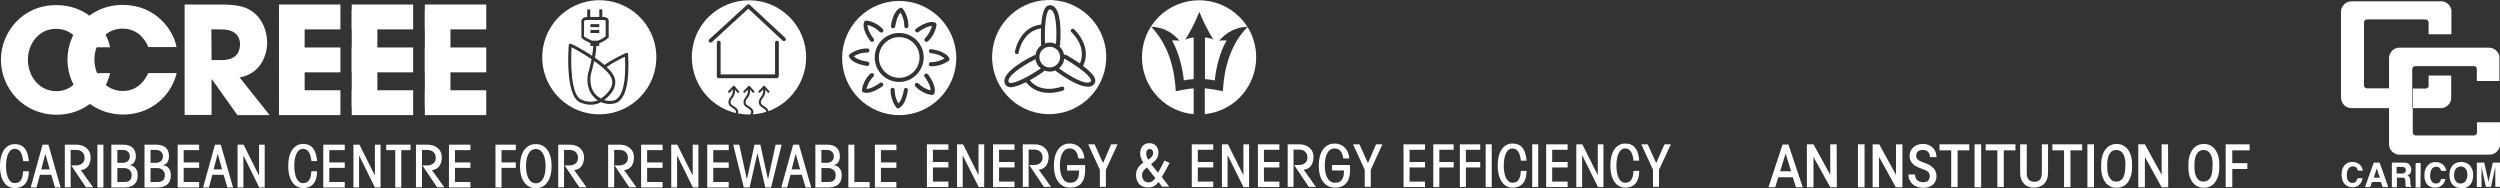 <?xml version="1.0" encoding="utf-8"?>
<!-- Generator: Adobe Illustrator 24.1.2, SVG Export Plug-In . SVG Version: 6.00 Build 0)  -->
<!DOCTYPE svg PUBLIC "-//W3C//DTD SVG 1.1//EN" "http://www.w3.org/Graphics/SVG/1.1/DTD/svg11.dtd">
<svg version="1.1" id="Layer_1" xmlns:x="http://ns.adobe.com/Extensibility/1.0/" xmlns:i="http://ns.adobe.com/AdobeIllustrator/10.0/" xmlns:graph="http://ns.adobe.com/Graphs/1.0/"
	 xmlns="http://www.w3.org/2000/svg" xmlns:xlink="http://www.w3.org/1999/xlink" x="0px" y="0px" viewBox="0 0 1327 99.9"
	 style="enable-background:new 0 0 1327 99.9;" xml:space="preserve">
<rect x="0" y="0" width="1327" height="99.9" fill="#333333" stroke="none"/>
<style type="text/css">
	.st0{fill:#FFFFFF;}
</style>
<g>
	<path class="st0" d="M633.7,46.9c-2.9,0.2-6.7,0.9-9.6,1.5c-0.6-11.8-3.9-24.8-13.1-34.2c6.3,0.2,11.2,2.9,15.1,7.4
		c-1.2-0.2-2.7-0.2-4-0.1c3.4,5.8,5.5,14,6.3,21.2c1.4-0.4,3.8-0.6,5.2-0.7V19.9c-1.4,0.1-3,0.5-4.4,1.1c2.7-4.4,5.3-9.3,7.4-14.7
		c2.1,5.4,4.8,10.3,7.4,14.7c-1.4-0.6-3-1-4.4-1.1V42c1.5,0.1,3.8,0.4,5.2,0.7c0.7-7.2,2.9-15.5,6.3-21.2c-1.3-0.1-2.8-0.1-4,0.1
		c3.9-4.4,8.8-7.2,15-7.4c-1.2-1.9-2.6-3.6-4.2-5.2c-11.8-11.8-31-11.8-42.9,0c-11.8,11.8-11.8,31,0,42.9c5.2,5.2,11.8,8.1,18.6,8.7
		V46.9z"/>
	<path class="st0" d="M662.2,14.3c-9.3,9.4-12.5,22.4-13.1,34.1c-2.9-0.6-6.7-1.3-9.6-1.5v13.7c6.7-0.7,13.3-3.6,18.4-8.7
		C668.1,41.6,669.5,26,662.2,14.3z"/>
</g>
<path class="st0" d="M419,9c-11.8-11.8-31-11.8-42.9,0s-11.8,31,0,42.9c4.1,4.1,9.2,6.8,14.4,8.1c0.1-0.3,0.2-0.6,0.2-0.8
	c-0.1-0.6-0.8-1.3-2.1-2.1c-1.1-0.6-1.8-1.4-1.9-2.4c-0.3-1.6,1-3,1-3.1c0,0,1.7-1.8,1.2-4.1l-1.5,1.6c-0.2,0.2-0.6,0.2-0.8,0
	c-0.2-0.2-0.2-0.6,0-0.8l2.5-2.6c0.1-0.1,0.3-0.2,0.4-0.2c0.2,0,0.3,0.1,0.4,0.2l2.3,2.6c0.2,0.2,0.2,0.6-0.1,0.8
	c0,0.2-0.2,0.2-0.3,0.2c-0.2,0-0.3-0.1-0.4-0.2l-1.3-1.5c0.4,2.7-1.5,4.7-1.6,4.8c0,0-0.9,1.1-0.7,2.2c0.1,0.6,0.6,1.2,1.4,1.6
	c1.6,0.9,2.5,1.8,2.6,2.8c0.1,0.4,0,0.8-0.1,1.2c2.1,0.4,4.2,0.6,6.4,0.6c0.5-0.6,0.7-1.2,0.6-1.6c-0.1-0.6-0.8-1.3-2.1-2.1
	c-1.1-0.6-1.8-1.4-1.9-2.4c-0.3-1.6,1-3,1-3.1c0,0,1.6-1.8,1.2-4l-1.4,1.5c-0.2,0.2-0.6,0.2-0.8,0s-0.2-0.6,0-0.8l2.5-2.6
	c0.1-0.1,0.3-0.2,0.4-0.2c0.2,0,0.3,0.1,0.4,0.2l2.3,2.6c0.2,0.2,0.2,0.6-0.1,0.8c-0.1,0.2-0.2,0.2-0.3,0.2c-0.2,0-0.3-0.1-0.4-0.2
	l-1.4-1.6c0.5,2.8-1.5,4.8-1.6,4.9c0,0-0.9,1.1-0.7,2.2c0.1,0.6,0.6,1.2,1.4,1.6c1.6,0.9,2.5,1.8,2.7,2.8c0.1,0.6-0.1,1.2-0.3,1.7
	c2.4-0.2,4.9-0.6,7.2-1.4c0,0,0-0.1,0-0.1c-0.1-0.6-0.8-1.3-2.1-2.1c-1.1-0.6-1.8-1.4-1.9-2.4c-0.3-1.6,1-3,1-3.1
	c0,0,1.7-1.8,1.2-4.1l-1.5,1.6c-0.2,0.2-0.6,0.2-0.8,0s-0.2-0.6,0-0.8l2.5-2.6c0.1-0.1,0.2-0.2,0.4-0.2s0.3,0.1,0.4,0.2l2.3,2.6
	c0.2,0.2,0.2,0.6-0.1,0.8c0,0.2-0.2,0.2-0.3,0.2c-0.2,0-0.3-0.1-0.4-0.2l-1.3-1.5c0.4,2.7-1.5,4.7-1.6,4.8c0,0-0.9,1.1-0.7,2.2
	c0.1,0.6,0.6,1.2,1.4,1.6c1.6,0.9,2.5,1.8,2.6,2.8c4-1.5,7.8-3.8,11-7C430.9,40,430.9,20.8,419,9z M413.4,40.5c-0.2,0.5-0.6,1-1.1,1
	h-30.8c-0.5,0-1-0.4-1-1V22.6c0-0.5,0.4-1,1-1c0.5,0,1,0.4,1,1v16.9h28.9V22.6c0-0.5,0.4-1,1-1c0.5,0,1,0.4,1,1V40.5z M416.9,21.5
	c-0.4,0.4-1,0.4-1.4,0.1l-18.3-17l-19.4,17.8c-0.2,0.2-0.4,0.2-0.7,0.2s-0.5-0.1-0.7-0.3c-0.4-0.4-0.3-1,0.1-1.4l20.1-18.4
	c0.4-0.3,1-0.3,1.3,0l18.9,17.6C417.2,20.5,417.2,21.1,416.9,21.5z"/>
<g id="XMLID_420_">
	<g id="XMLID_424_">
		<g id="XMLID_425_">
			<path id="XMLID_428_" class="st0" d="M123.5,9c0.2,0,0.3,0,0.5,0C123.4,9,123.2,9,123.5,9z"/>
			<g id="XMLID_426_">
				<path id="XMLID_427_" class="st0" d="M123.7,9c0.2,0,0.3,0,0.5,0C123.7,9,123.5,9,123.7,9z"/>
			</g>
		</g>
	</g>
	<g id="XMLID_421_">
		<g id="XMLID_422_">
			<path id="XMLID_423_" class="st0" d="M123.7,9c0.2,0,0.3,0,0.5,0C123.7,9,123.5,9,123.7,9z"/>
		</g>
	</g>
</g>
<g id="XMLID_396_">
	<path id="XMLID_417_" class="st0" d="M98,2.4h18.5c10.3,0,14.3,1.3,18.1,4.2c4.8,3.8,7.2,10,7.2,16c0,6.7-3.5,16.6-14.6,18.5
		l15.9,20H126l-13.5-19h-0.2V61H98V2.4z M112.3,31.9h5.3c8.8,0,9.8-5.5,9.8-8.4c0-5.3-3.9-7.9-9.7-7.9h-5.5L112.3,31.9L112.3,31.9z"
		/>
	<g id="XMLID_412_">
		<rect id="XMLID_416_" x="148.1" y="5.3" class="st0" width="13.6" height="51.4"/>
		<rect id="XMLID_415_" x="148.1" y="2.4" class="st0" width="32.6" height="13.2"/>
		<rect id="XMLID_414_" x="148.1" y="25.2" class="st0" width="32.6" height="13.2"/>
		<rect id="XMLID_413_" x="148.1" y="47.9" class="st0" width="32.6" height="13.2"/>
	</g>
	<g id="XMLID_407_">
		<rect id="XMLID_411_" x="186.7" y="5.3" class="st0" width="13.6" height="51.4"/>
		<rect id="XMLID_410_" x="186.7" y="2.4" class="st0" width="32.6" height="13.2"/>
		<rect id="XMLID_409_" x="186.7" y="25.2" class="st0" width="32.6" height="13.2"/>
		<rect id="XMLID_408_" x="186.7" y="47.9" class="st0" width="32.6" height="13.2"/>
	</g>
	<g id="XMLID_402_">
		<rect id="XMLID_406_" x="225.5" y="5.3" class="st0" width="13.6" height="51.4"/>
		<rect id="XMLID_405_" x="225.5" y="2.4" class="st0" width="32.6" height="13.2"/>
		<rect id="XMLID_404_" x="225.5" y="25.2" class="st0" width="32.6" height="13.2"/>
		<rect id="XMLID_403_" x="225.5" y="47.9" class="st0" width="32.6" height="13.2"/>
	</g>
	<g id="XMLID_397_">
		<path id="XMLID_400_" class="st0" d="M93.8,38.8c-3.3,13.2-14.8,22-28.4,22c-17.6,0-29.6-14-29.6-29.2c0-14.3,11.1-29,29.4-29
			c17.6,0,27,13.6,28.5,22.4h-15c-1.6-4.2-5.8-9.8-13.6-9.8c-9.6,0-15,8.4-15,16.4c0,8.5,5.8,16.7,15.1,16.7
			c8.9,0,12.6-7.5,13.5-9.5H93.8z"/>
		<path id="XMLID_398_" class="st0" d="M58.5,38.8c-3.3,13.3-14.8,22.1-28.4,22.1c-17.6,0-29.6-14-29.6-29.2c0-14.3,11.1-29,29.4-29
			c17.6,0,27,13.6,28.5,22.4h-15c-1.6-4.2-5.8-9.8-13.6-9.8c-9.6,0-15,8.4-15,16.4c0,8.5,5.8,16.7,15.1,16.7
			c8.9,0,12.6-7.5,13.5-9.5L58.5,38.8L58.5,38.8z"/>
	</g>
</g>
<path id="XMLID_394_" class="st0" d="M12.3,85.5C11.9,82.3,11,79,7.8,79c-2.9,0-4.6,3.6-4.6,9.1s1.7,9.1,4.6,9.1
	c3.7,0,4.2-3.1,4.5-6.3h3c0,5.2-2.1,8.9-7.5,8.9C3.5,99.9,0,96.1,0,88.2s3.5-11.7,7.8-11.7c5.4,0,7.1,4,7.5,9.1L12.3,85.5L12.3,85.5
	z"/>
<path id="XMLID_391_" class="st0" d="M16.3,99.5l6.3-22.7h3.1l6.5,22.7h-3l-2-6.7h-6l-1.8,6.7C19.4,99.5,16.3,99.5,16.3,99.5z
	 M21.9,89.9h4.5l-2.3-8.1H24L21.9,89.9z"/>
<path id="XMLID_389_" class="st0" d="M34.4,99.5V76.8h6.3c3.7,0,7.4,2.2,7.4,6.7c0,3.6-1.6,6.4-5.2,6.8l6.5,9.1h-3.8l-7.8-11.6h2.5
	c2.5,0,4.6-1.3,4.6-3.9c0-2.7-1.7-4.3-4.5-4.3h-2.9v19.8h-3.1V99.5z"/>
<path id="XMLID_387_" class="st0" d="M51.7,99.5V76.8h3.2v22.7H51.7z"/>
<path id="XMLID_383_" class="st0" d="M59.1,76.8h6.3c4.6,0,6.7,2.4,6.7,6.1c0,2.1-0.8,4.2-3.1,4.7v0.1c2.7,0.3,4.1,2.6,4.1,5.3
	c0,4.7-3,6.5-7.1,6.5h-6.9V76.8z M62.3,86.4h2.9c2,0,3.7-1.1,3.7-3.4s-1.7-3.4-3.7-3.4h-2.9C62.3,79.6,62.3,86.4,62.3,86.4z
	 M62.3,96.6H66c2.8,0,3.9-1.3,3.9-3.7c0-2-1.5-3.7-4.1-3.7h-3.5C62.3,89.2,62.3,96.6,62.3,96.6z"/>
<path id="XMLID_379_" class="st0" d="M76.7,76.8H83c4.6,0,6.7,2.4,6.7,6.1c0,2.1-0.8,4.2-3.1,4.7v0.1c2.7,0.3,4.1,2.6,4.1,5.3
	c0,4.7-3,6.5-7.1,6.5h-6.9V76.8z M79.9,86.4h2.9c2,0,3.7-1.1,3.7-3.4s-1.7-3.4-3.7-3.4h-2.9V86.4z M79.9,96.6h3.7
	c2.8,0,3.9-1.3,3.9-3.7c0-2-1.5-3.7-4.1-3.7h-3.5V96.6z"/>
<path id="XMLID_377_" class="st0" d="M94.3,99.5V76.8h11.4v2.9h-8.2v6.5h8.2v2.9h-8.2v7.5h8.2v2.9C105.7,99.5,94.3,99.5,94.3,99.5z"
	/>
<path id="XMLID_374_" class="st0" d="M107.8,99.5l6.3-22.7h3.1l6.5,22.7h-3l-2-6.7h-6l-1.8,6.7H107.8z M113.4,89.9h4.5l-2.3-8.1
	h-0.1L113.4,89.9z"/>
<path id="XMLID_372_" class="st0" d="M126.1,99.5V76.8h3.2l8.1,16.2h0.1V76.8h3v22.7h-2.9l-8.3-16.8h-0.1v16.8
	C129.2,99.5,126.1,99.5,126.1,99.5z"/>
<path id="XMLID_370_" class="st0" d="M165.3,85.5c-0.4-3.2-1.3-6.5-4.5-6.5c-2.9,0-4.6,3.6-4.6,9.1s1.7,9.1,4.6,9.1
	c3.7,0,4.2-3.1,4.5-6.3h3c0,5.2-2.1,8.9-7.5,8.9c-4.3,0-7.8-3.8-7.8-11.7s3.5-11.7,7.8-11.7c5.4,0,7.1,4,7.5,9.1H165.3z"/>
<path id="XMLID_368_" class="st0" d="M171.6,99.5V76.8H183v2.9h-8.2v6.5h8.2v2.9h-8.2v7.5h8.2v2.9C183,99.5,171.6,99.5,171.6,99.5z"
	/>
<path id="XMLID_366_" class="st0" d="M187.6,99.5V76.8h3.2l8.1,16.2h0.1V76.8h3v22.7h-3l-8.3-16.8h-0.1v16.8H187.6z"/>
<path id="XMLID_364_" class="st0" d="M217.9,76.8v2.9H213v19.8h-3.2V79.7H205v-2.9C205,76.8,217.9,76.8,217.9,76.8z"/>
<path id="XMLID_362_" class="st0" d="M220.8,99.5V76.8h6.3c3.7,0,7.4,2.2,7.4,6.7c0,3.6-1.6,6.4-5.2,6.8l6.5,9.1H232l-7.8-11.6h2.5
	c2.5,0,4.6-1.3,4.6-3.9c0-2.7-1.7-4.3-4.5-4.3H224v19.8h-3.2V99.5z"/>
<path id="XMLID_360_" class="st0" d="M238.3,99.5V76.8h11.4v2.9h-8.2v6.5h8.2v2.9h-8.2v7.5h8.2v2.9
	C249.7,99.5,238.3,99.5,238.3,99.5z"/>
<path id="XMLID_358_" class="st0" d="M273.8,76.8v2.9h-7.6v6.5h7.6v2.9h-7.6v10.4H263V76.8H273.8z"/>
<path id="XMLID_355_" class="st0" d="M292.8,88.2c0,7.1-3.1,11.7-8.4,11.7s-8.4-4.6-8.4-11.7s3.1-11.7,8.4-11.7
	C289.7,76.4,292.8,81.1,292.8,88.2z M279.2,88.2c0,4.9,1.6,9.1,5.2,9.1c3.7,0,5.2-4.1,5.2-9.1s-1.6-9.1-5.2-9.1
	S279.2,83.2,279.2,88.2z"/>
<path id="XMLID_353_" class="st0" d="M296.3,99.5V76.8h6.3c3.7,0,7.4,2.2,7.4,6.7c0,3.6-1.6,6.4-5.2,6.8l6.5,9.1h-3.8l-7.8-11.6h2.5
	c2.5,0,4.6-1.3,4.6-3.9c0-2.7-1.7-4.3-4.5-4.3h-2.9v19.8h-3.1V99.5z"/>
<path id="XMLID_351_" class="st0" d="M322.8,99.5V76.8h6.3c3.7,0,7.4,2.2,7.4,6.7c0,3.6-1.6,6.4-5.2,6.8l6.5,9.1H334l-7.8-11.6h2.5
	c2.5,0,4.6-1.3,4.6-3.9c0-2.7-1.7-4.3-4.5-4.3H326v19.8h-3.2V99.5z"/>
<path id="XMLID_349_" class="st0" d="M340.3,99.5V76.8h11.4v2.9h-8.2v6.5h8.2v2.9h-8.2v7.5h8.2v2.9
	C351.7,99.5,340.3,99.5,340.3,99.5z"/>
<path id="XMLID_347_" class="st0" d="M356.3,99.5V76.8h3.2l8.1,16.2h0.1V76.8h3v22.7h-2.9l-8.3-16.8h-0.1v16.8
	C359.4,99.5,356.3,99.5,356.3,99.5z"/>
<path id="XMLID_345_" class="st0" d="M375.4,99.5V76.8h11.4v2.9h-8.2v6.5h8.2v2.9h-8.2v7.5h8.2v2.9
	C386.8,99.5,375.4,99.5,375.4,99.5z"/>
<path id="XMLID_343_" class="st0" d="M403.6,76.8l4,18.2h0.1l4-18.2h3.2l-5.6,22.7h-3.1l-4.1-18H402l-4.1,18h-3.1l-5.6-22.7h3.2
	l4,18.2h0.1l4-18.2H403.6z"/>
<path id="XMLID_340_" class="st0" d="M414.7,99.5l6.3-22.7h3.1l6.5,22.7h-3l-2-6.7h-6l-1.8,6.7C417.8,99.5,414.7,99.5,414.7,99.5z
	 M420.2,89.9h4.5l-2.3-8.1h-0.1L420.2,89.9z"/>
<path id="XMLID_336_" class="st0" d="M432.8,76.8h6.3c4.6,0,6.7,2.4,6.7,6.1c0,2.1-0.8,4.2-3.1,4.7v0.1c2.7,0.3,4.1,2.6,4.1,5.3
	c0,4.7-3,6.5-7.1,6.5h-6.9V76.8z M436,86.4h2.9c2,0,3.7-1.1,3.7-3.4s-1.7-3.4-3.7-3.4H436V86.4z M436,96.6h3.7
	c2.8,0,3.9-1.3,3.9-3.7c0-2-1.5-3.7-4.1-3.7H436V96.6z"/>
<path id="XMLID_334_" class="st0" d="M450.3,99.5V76.8h3.2v19.8h8.1v2.9C461.6,99.5,450.3,99.5,450.3,99.5z"/>
<path id="XMLID_332_" class="st0" d="M464.4,99.5V76.8h11.4v2.9h-8.2v6.5h8.2v2.9h-8.2v7.5h8.2v2.9
	C475.8,99.5,464.4,99.5,464.4,99.5z"/>
<path id="XMLID_330_" class="st0" d="M492,99.3V76.6h11.4v2.9h-8.2V86h8.2v2.9h-8.2v7.5h8.2v2.9H492z"/>
<path id="XMLID_328_" class="st0" d="M508,99.3V76.6h3.2l8.1,16.2h0.1V76.6h3v22.7h-2.9L511,82.5l0,0v16.8H508z"/>
<path id="XMLID_326_" class="st0" d="M527.1,99.3V76.6h11.4v2.9h-8.2V86h8.2v2.9h-8.2v7.5h8.2v2.9H527.1z"/>
<path id="XMLID_324_" class="st0" d="M542.9,99.3V76.6h6.3c3.7,0,7.4,2.2,7.4,6.7c0,3.6-1.6,6.4-5.2,6.8l6.5,9.1h-3.8l-7.8-11.6h2.5
	c2.5,0,4.6-1.3,4.6-3.9c0-2.7-1.7-4.3-4.5-4.3H546v19.8h-3.1V99.3z"/>
<path id="XMLID_322_" class="st0" d="M572.4,84.1c-0.4-2.9-1.6-5.3-4.6-5.3c-3.7,0-5.2,4.1-5.2,9.1c0,4.9,1.6,9.1,5.4,9.1
	c3.9,0,4.8-2.7,4.8-6.5h-6.4v-2.9h9.6v2.8c0,5.8-2.6,9.2-8,9.2s-8.6-4.6-8.6-11.7s3.1-11.7,8.4-11.7c4.7,0,7.6,3.6,7.8,7.9H572.4z"
	/>
<path id="XMLID_320_" class="st0" d="M589.8,76.6h3.4L587,90.1v9.1h-3.2v-9.1l-6.2-13.5h3.4l4.5,10L589.8,76.6z"/>
<path id="XMLID_316_" class="st0" d="M614.7,91.7c1.3-2.3,2.3-4.2,3.4-6.5l2.7,1.3c-1.3,2.6-2.7,5.1-4.1,7.5
	c1.3,1.7,2.6,3.3,3.9,5.1h-3.8c-0.7-0.9-1.2-1.8-1.9-2.5c-1.5,2.1-3.3,2.9-5.4,2.9c-4.6,0-6.5-3-6.5-6.7c0-2.9,1.6-5,3.9-6.5
	c-0.9-1.3-1.7-3-1.7-4.8c0-3.1,1.6-5.5,4.9-5.5c3.1,0,4.8,2.1,4.8,5.1c0,2.8-1.8,4.4-3.9,6L614.7,91.7z M608.8,88.9
	c-1.6,1.1-2.6,2.4-2.6,4.2c0,1.7,1,3.7,3.4,3.7c1.8,0,2.6-1,3.7-2.2L608.8,88.9z M608.4,81.5c0,1.1,0.5,2.4,1.1,3.3
	c2.2-1.6,2.6-2.5,2.6-3.7c0-1.1-0.7-2-1.8-2C608.9,79.1,608.4,80.3,608.4,81.5z"/>
<path id="XMLID_314_" class="st0" d="M632.6,99.3V76.6H644v2.9h-8.2V86h8.2v2.9h-8.2v7.5h8.2v2.9H632.6z"/>
<path id="XMLID_312_" class="st0" d="M648.6,99.3V76.6h3.2l8.1,16.2h0.1V76.6h3v22.7h-3l-8.3-16.8h-0.1v16.8H648.6z"/>
<path id="XMLID_310_" class="st0" d="M667.7,99.3V76.6h11.4v2.9h-8.2V86h8.2v2.9h-8.2v7.5h8.2v2.9C679.1,99.3,667.7,99.3,667.7,99.3
	z"/>
<path id="XMLID_308_" class="st0" d="M683.5,99.3V76.6h6.3c3.7,0,7.4,2.2,7.4,6.7c0,3.6-1.6,6.4-5.2,6.8l6.5,9.1h-3.8l-7.8-11.6h2.5
	c2.5,0,4.6-1.3,4.6-3.9c0-2.7-1.7-4.3-4.5-4.3h-2.9v19.8h-3.1V99.3z"/>
<path id="XMLID_306_" class="st0" d="M713,84.1c-0.4-2.9-1.6-5.3-4.6-5.3c-3.7,0-5.2,4.1-5.2,9.1c0,4.9,1.6,9.1,5.4,9.1
	c3.9,0,4.8-2.7,4.8-6.5H707v-2.9h9.6v2.8c0,5.8-2.6,9.2-8,9.2c-5.5,0-8.6-4.6-8.6-11.7s3.1-11.7,8.4-11.7c4.7,0,7.6,3.6,7.8,7.9H713
	z"/>
<path id="XMLID_304_" class="st0" d="M730.4,76.6h3.4l-6.2,13.5v9.1h-3.2v-9.1l-6.2-13.5h3.4l4.5,10L730.4,76.6z"/>
<path id="XMLID_302_" class="st0" d="M745,99.3V76.6h11.4v2.9h-8.2V86h8.2v2.9h-8.2v7.5h8.2v2.9H745z"/>
<path id="XMLID_300_" class="st0" d="M771.6,76.6v2.9H764V86h7.6v2.9H764v10.4h-3.2V76.6H771.6z"/>
<path id="XMLID_298_" class="st0" d="M785.7,76.6v2.9h-7.6V86h7.6v2.9h-7.6v10.4h-3.2V76.6H785.7z"/>
<path id="XMLID_296_" class="st0" d="M788.6,99.3V76.6h3.2v22.7H788.6z"/>
<path id="XMLID_294_" class="st0" d="M807.3,85.3c-0.4-3.2-1.3-6.5-4.5-6.5c-2.9,0-4.6,3.6-4.6,9.1s1.7,9.1,4.6,9.1
	c3.7,0,4.2-3.1,4.5-6.3h3c0,5.2-2.1,8.9-7.5,8.9c-4.3,0-7.8-3.8-7.8-11.7c0-8,3.5-11.7,7.8-11.7c5.4,0,7.1,4,7.5,9.1H807.3z"/>
<path id="XMLID_292_" class="st0" d="M813.3,99.3V76.6h3.2v22.7H813.3z"/>
<path id="XMLID_290_" class="st0" d="M820.7,99.3V76.6h11.4v2.9h-8.2V86h8.2v2.9h-8.2v7.5h8.2v2.9C832.1,99.3,820.7,99.3,820.7,99.3
	z"/>
<path id="XMLID_288_" class="st0" d="M836.7,99.3V76.6h3.2l8.1,16.2h0.1V76.6h3v22.7h-2.9l-8.3-16.8h-0.1v16.8H836.7z"/>
<path id="XMLID_286_" class="st0" d="M867.1,85.3c-0.4-3.2-1.3-6.5-4.5-6.5c-2.9,0-4.6,3.6-4.6,9.1s1.7,9.1,4.6,9.1
	c3.7,0,4.2-3.1,4.5-6.3h3c0,5.2-2.1,8.9-7.5,8.9c-4.3,0-7.8-3.8-7.8-11.7c0-8,3.5-11.7,7.8-11.7c5.4,0,7.1,4,7.5,9.1H867.1z"/>
<path id="XMLID_284_" class="st0" d="M883.5,76.6h3.4l-6.3,13.5v9.1h-3.2v-9.1l-6.2-13.5h3.4l4.5,10L883.5,76.6z"/>
<g>
	<path class="st0" d="M316.5,50.5c0.8,0.8,1.7,1.4,2.5,1.8c1.2-0.8,7.4-5.3,5.7-10.5c-0.9-2.8-4.9-6.3-9.3-9.4
		c-0.8,3.7-1.7,6.9-1.8,7.1C313.6,39.5,312.2,46.4,316.5,50.5z"/>
	<path class="st0" d="M312.1,39.2c0-0.1,1.1-3.7,1.9-7.8c-4.2-2.8-8.5-5.3-10.6-6.3c-0.5,7.8-0.5,25.1,5,27.7
		c1.7,0.8,3.4,1.2,5.1,1.2c1.6,0,2.9-0.4,3.8-0.7c-0.6-0.4-1.3-0.9-1.9-1.6C310.5,47,312,39.5,312.1,39.2z"/>
	<path class="st0" d="M317.3,21.6c1.7-0.5,3.5-1.8,4.2-2.3v-8.2c0-0.3-0.8-0.5-1.2-0.5h-8.7c-1.4,0-1.5,0.6-1.6,0.7v8.1
		c0.6,0.4,2.5,1.4,4.2,2.2H317.3z M313.4,12.8h4.7v1.6h-4.7V12.8z M313.4,15.9h4.7v1.6h-4.7V15.9z"/>
	<path class="st0" d="M323,0.5c-16.5-2.7-32.1,8.5-34.8,25s8.5,32.1,25,34.8c16.5,2.7,32.1-8.5,34.8-25
		C350.7,18.7,339.5,3.2,323,0.5z M327.6,54.4c-0.6,0.3-2.1,0.8-4,0.8c-1.3,0-3-0.3-4.6-1c-1,0.6-2.8,1.4-5.5,1.4
		c-1.9,0-3.8-0.5-5.7-1.3c-8-3.7-6-29.3-5.9-30.4c0-0.2,0.2-0.5,0.4-0.6c0.2-0.1,0.5-0.2,0.7-0.1c1.5,0.6,6.4,3.2,11.3,6.4
		c0.3-1.8,0.5-3.7,0.6-5.2h-1.5v-1.5c-4.8-2.2-4.8-2.9-4.8-3.4v-8.4c0-0.2,0.4-2.1,3.1-2.1V5h1.6v4h4.8V5h1.6v4h0.7
		c1,0,2.7,0.5,2.7,2.1V20l-0.3,0.2c-0.1,0.1-2.3,2-4.7,2.7v1.5h-1.6c0,1.9-0.3,4.1-0.7,6.2c1.8,1.3,3.5,2.6,5.1,3.9
		c3.9-3,11-6.2,11.4-6.4c0.2-0.1,0.5-0.1,0.7,0c0.2,0.1,0.4,0.4,0.4,0.6C334.2,43.3,332.3,51.7,327.6,54.4z"/>
	<path class="st0" d="M322,35.6c2.1,1.9,3.6,3.9,4.2,5.6c1.9,5.7-3.3,10.2-5.5,11.9c3,1,5.5,0.2,6-0.1c4-2.3,5.7-10,5-22.9
		C329.6,31.1,324.9,33.4,322,35.6z"/>
</g>
<g>
	<path class="st0" d="M549.6,31.4c-3.7,1.9-13.1,7.2-14.2,10.9c-0.2,0.6-0.1,1,0.1,1.4c0.1,0.1,0.2,0.2,0.5,0.3
		c2.9,0.6,11.5-4.3,16.5-7.7C550.9,35.1,549.9,33.4,549.6,31.4z"/>
	<circle class="st0" cx="557.2" cy="30.3" r="5.5"/>
	<path class="st0" d="M560.5,23.4c0.4-4.2,0.6-14.8-2-17.8c-0.4-0.4-0.8-0.6-1.3-0.6c-0.1,0-0.3,0-0.5,0.3c-2,2.1-2.3,11.8-2,17.7
		c0.8-0.3,1.6-0.4,2.5-0.4C558.4,22.6,559.5,22.9,560.5,23.4z"/>
	<path class="st0" d="M561.8,0.4c-16.5-2.7-32.1,8.5-34.8,25c-2.7,16.5,8.5,32.1,25,34.8s32.1-8.5,34.8-25
		C589.5,18.7,578.3,3.1,561.8,0.4z M581,44.3c-0.6,0.9-1.5,1.5-2.6,1.7c-0.5,0-0.8,0-1.1,0c-5.8,0-15.8-7.5-17-8.4
		c-0.1-0.1-0.1-0.1-0.2-0.2c-0.9,0.4-1.9,0.6-2.9,0.6c-1,0-2-0.2-2.9-0.6c-0.1,0.2-0.2,0.4-0.4,0.6c-0.6,0.5-3.7,2.6-7.3,4.6
		c6.2,7.6,16.7,3.4,16.9,3.4c0.5-0.2,1.2,0,1.4,0.6c0.2,0.6-0.1,1.2-0.6,1.4c-0.1,0.1-3.4,1.3-7.5,1.3c-3.9,0-8.7-1.2-12.2-5.7
		c-3,1.5-6,2.7-8.1,2.7c-0.3,0-0.6,0-0.9-0.1c-0.8-0.2-1.5-0.6-1.9-1.3c-0.6-0.9-0.7-2-0.4-3.1c1.6-5.5,14-11.7,15.5-12.4
		c0.2-0.1,0.5-0.1,0.8-0.1c0.3-2.1,1.4-4,3.1-5.2c-0.1-0.1-0.1-0.3-0.1-0.4c0-0.8-0.2-4.5,0-8.6c-9.8,1.3-11.8,12.2-11.9,12.7
		c0.1,0.5-0.4,0.9-0.9,0.9c-0.1,0-0.1,0-0.2,0c-0.6-0.1-1-0.7-0.9-1.2c0-0.1,2.3-13.3,14-14.5c0.3-3.9,1-7.7,2.5-9.3
		c1.4-1.5,3.6-1.1,4.9,0.4c3.8,4.2,2.7,18.1,2.6,19.6c-0.1,0.4-0.2,0.7-0.4,0.9c1.3,1.2,2.2,2.8,2.5,4.5c0.3-0.1,0.7-0.2,1,0
		c0.7,0.4,4,2.2,7.4,4.6c4-8.9-4.4-16.6-4.5-16.6c-0.4-0.4-0.5-1.1-0.1-1.5c0.4-0.4,1.1-0.5,1.5-0.1c0.1,0.1,9.9,9,4.8,19.5
		c3.1,2.3,5.8,4.9,6.4,7C581.5,42.8,581.4,43.6,581,44.3z"/>
	<path class="st0" d="M564.9,31.1c-0.2,2.1-1.2,3.9-2.8,5.2c3.6,2.6,12.1,8.2,15.8,7.5c0.6-0.1,0.9-0.3,1.2-0.7
		c0.1-0.1,0.1-0.3,0-0.6C578.4,39.6,570.1,34,564.9,31.1z"/>
</g>
<g>
	<circle class="st0" cx="477.3" cy="30.5" r="10.8"/>
	<path class="st0" d="M477.3,0.5c-16.7,0-30.3,13.6-30.3,30.3s13.6,30.3,30.3,30.3c16.7,0,30.3-13.6,30.3-30.3S494,0.5,477.3,0.5z
		 M486.2,15.3c0.6-0.5,6.4-4.8,10.2-3.3c0.4,0.2,0.7,0.6,0.7,1.1c0,0.2-0.4,4.9-4.5,8.8c-0.2,0.2-0.5,0.3-0.8,0.3
		c-0.3,0-0.6-0.1-0.8-0.3c-0.4-0.4-0.4-1.1,0-1.6c2.4-2.4,3.3-5.1,3.7-6.5h-0.1c-2.1,0-5.3,1.8-7.1,3.2c-0.5,0.4-1.2,0.3-1.5-0.2
		C485.6,16.3,485.7,15.6,486.2,15.3z M490.3,30.5c0,7.1-5.9,13-13,13c-7.2,0-13-5.8-13-13s5.8-13,13-13S490.3,23.3,490.3,30.5z
		 M477.8,4.2c0.4-0.2,1-0.1,1.3,0.3c0.1,0.1,3.1,3.7,3.1,9.4c0,0.6-0.5,1.1-1.1,1.1c-0.6,0-1.1-0.5-1.1-1.1c0-3.4-1.2-6-2-7.2
		c-1.7,1.6-2.6,5.8-2.8,7.3c-0.2,0.6-0.7,1-1.2,1h-0.1c-0.6-0.1-1-0.6-1-1.2C473,13,474,5.9,477.8,4.2z M458.7,11.6
		c0.2-0.4,0.6-0.7,1.1-0.7c0.2,0,4.9,0.4,8.8,4.5c0.4,0.4,0.4,1.1,0,1.6c-0.4,0.4-1.1,0.4-1.6,0c-2.4-2.5-5.1-3.4-6.5-3.7
		c-0.1,2.4,2.2,6,3.2,7.2c0.4,0.5,0.3,1.2-0.2,1.6c-0.1,0-0.3,0.1-0.6,0.1s-0.7-0.1-0.9-0.4C461.5,21.2,457.2,15.4,458.7,11.6z
		 M450.7,30.1c-0.2-0.4-0.1-1,0.3-1.3c0.1-0.1,3.7-3.1,9.4-3.1c0.6,0,1.1,0.5,1.1,1.1s-0.5,1.1-1.1,1.1c-0.1,0-0.1,0-0.2,0
		c-3.3,0-5.8,1.2-7,2c1.5,1.6,5.1,2.6,7.3,2.8c0.6,0.1,1,0.6,1,1.2c-0.1,0.7-0.6,1.1-1.1,1.1h-0.1C459.5,34.9,452.3,33.9,450.7,30.1
		z M468.4,45.8c-0.5,0.3-4.8,3.5-8.4,3.5c-0.6,0-1.2-0.1-1.8-0.3c-0.4-0.2-0.7-0.6-0.7-1.1c0-0.2,0.4-4.9,4.5-8.8
		c0.4-0.4,1.1-0.4,1.6,0c0.4,0.4,0.4,1.1,0,1.6c-2.5,2.4-3.3,5.1-3.7,6.5c2.2,0,5.4-1.8,7.2-3.2c0.5-0.4,1.2-0.3,1.5,0.2
		C469,44.7,468.9,45.4,468.4,45.8z M477,57.5c-0.1-0.1-0.3,0-0.4,0c-0.3,0-0.6-0.1-0.8-0.4c-0.1-0.2-3.1-3.7-3.1-9.4
		c0-0.6,0.5-1.1,1.1-1.1c0.6,0,1.1,0.5,1.1,1.1c0,3.4,1.2,6,2,7.2c1.6-1.5,2.6-5.1,2.9-7.3c0.1-0.6,0.6-1.1,1.2-0.9
		c0.6,0.1,1,0.6,0.9,1.2C481.8,48.7,480.8,55.8,477,57.5z M495.9,49.7c-0.3,0.4-0.7,0.7-1.1,0.7c-0.3,0-4.9-0.4-8.9-4.5
		c-0.4-0.4-0.4-1.1,0-1.6c0.4-0.4,1.1-0.4,1.6,0c2.4,2.4,5.1,3.3,6.5,3.7c0.1-2.1-1.8-5.4-3.2-7.2c-0.4-0.5-0.3-1.2,0.2-1.5
		c0.5-0.4,1.2-0.3,1.6,0.2C493.1,40.1,497.4,45.9,495.9,49.7z M494.3,35.2c-0.7,0-1.3-0.4-1.3-1.1c0-0.6,0.5-1.1,1.1-1.1
		c3.3,0,6-1.2,7.2-2c-1.5-1.6-5.1-2.6-7.3-2.8c-0.6-0.1-1-0.6-0.9-1.2c0.1-0.6,0.6-1.1,1.2-0.9c0.8,0.1,7.9,1.1,9.6,4.9
		c0.2,0.4,0.1,1-0.3,1.3C503.4,32.3,499.9,35.2,494.3,35.2z"/>
</g>
<g>
	<path class="st0" d="M1280.7,57.4c0,0.1,0,0.3,0,0.4c0,4.1,0,8,0,12.1c0,0.2,0,0.5,0,0.7c0.2,0.8,0.7,1.2,1.5,1.3
		c0.2,0,0.3,0,0.5,0c10,0,20.1,0,30.1,0c0.2,0,0.3,0,0.5,0c0.9-0.1,1.4-0.6,1.5-1.5c0-0.2,0-0.3,0-0.5c0-1.5,0-2.9,0-4.5
		c0-0.1,0-0.2,0-0.3c0-0.2,0.1-0.2,0.2-0.2h0.1c4,0,7.8,0,11.8,0h0.1c0,4.2,0,8.4,0,12.6l-0.1,0.1c0,0.5-0.2,1-0.5,1.4
		c-1.1,2-2.8,3.1-5.2,3.1c-15.7,0-31.5,0-47.3,0c-0.1,0-0.2,0-0.3,0c-0.8,0-1.5-0.1-2.2-0.5c-2.1-1.1-3.3-2.7-3.3-5.2
		c0-6.3,0-12.5,0-18.8c0-0.2,0-0.3,0-0.5c0-0.1,0-0.2,0-0.3c0-3.3,0-6.6,0-9.9c0-0.1,0-0.2,0-0.3c0-0.2,0-0.3,0-0.5
		c0-5.1,0-10.1,0-15.1c0-2.3,1.4-4.4,3.4-5.3c0.7-0.3,1.4-0.4,2.1-0.4c2.3,0,4.7,0,7,0c13.5,0,27,0,40.5,0c3,0,5.1,2.3,5.5,4.3
		c0.1,0.3,0.1,0.7,0.1,1c0,4.1,0,8,0,12.1c0,0.3,0,0.3-0.3,0.3c-3.8,0-7.6,0-11.4,0c-0.3,0-0.3,0-0.3-0.3c0-1.9,0-3.8,0-5.7
		c0-0.2,0-0.4,0-0.5c-0.1-0.8-0.6-1.4-1.5-1.4c-0.2,0-0.4,0-0.6,0c-10,0-20.1,0-30.1,0c-0.2,0-0.3,0-0.5,0c-0.9,0.1-1.5,0.6-1.6,1.6
		c0,0.1,0,0.2,0,0.3c0,3.1,0,6.4,0,9.5c0,0.1,0,0.2,0,0.2c0,0.1,0,0.2,0,0.2c0,3.3,0,6.7,0,9.9C1280.7,57.1,1280.7,57.3,1280.7,57.4
		z"/>
	<path class="st0" d="M1268.4,57.4c-6.7,0-13.4,0-20.1,0c-2.3,0-4-1.1-5.1-3.1c-0.3-0.6-0.5-1.2-0.5-1.9c-0.1-0.8-0.1-1.5-0.1-2.3
		c0-14.6,0-29.1,0-43.7c0-1.2,0.3-2.4,1.1-3.4c0.9-1.2,2.1-2.1,3.7-2.2c0.1,0,0.1,0,0.1-0.1c16.2,0,32.6,0,48.8,0
		c0.2,0.1,0.4,0.1,0.6,0.1c1.3,0.3,2.3,1,3.1,1.9c0.7,0.8,1,1.7,1.2,2.6c0,0.2,0,0.4,0,0.5c0,4,0,8,0,12c0,0.4,0,0.4-0.4,0.4
		c-3.8,0-7.5,0-11.3,0c-0.4,0-0.4,0-0.4-0.4c0-1.8,0-3.8,0-5.6c0-0.3,0-0.6-0.1-0.8c-0.2-0.6-0.6-0.9-1.2-1c-0.2,0-0.5-0.1-0.7-0.1
		c-10.1,0-20.3,0-30.3,0c-0.3,0-0.6,0-0.9,0.1c-0.6,0.2-1,0.7-1.1,1.4c0,0.1,0,0.3,0,0.4c0,10.9,0,21.7,0,32.7c0,0.2,0,0.5,0,0.7
		c0.1,0.6,0.7,1.2,1.5,1.3c0.1,0,0.2,0,0.3,0c3.9,0,7.8,0,11.7,0c0,0.1,0,0.2,0,0.3c0,3.3,0,6.6,0,9.9
		C1268.4,57.1,1268.4,57.3,1268.4,57.4z"/>
	<path class="st0" d="M1307.2,99.8L1307.2,99.8c-0.6,0.1-1.2,0.1-1.7,0.1c0,0,0,0,0-0.1C1305.9,99.8,1306.5,99.8,1307.2,99.8z"/>
	<path class="st0" d="M1280.7,57.4c0-0.1,0-0.2,0-0.3c0-3.3,0-6.7,0-9.9c0-0.1,0-0.2,0-0.2c2.2,0,4.6,0,6.8,0c0.2,0,0.4,0,0.6-0.1
		c0.6-0.2,1-0.7,1-1.3c0-0.2,0-0.4,0-0.7c0-1.4,0-2.8,0-4.3c0-0.1,0-0.2,0-0.3s0.1-0.2,0.2-0.2s0.2,0,0.3,0c3.7,0,7.4,0,11.1,0h0.1
		c0.3,0,0.3,0,0.3,0.3c0,1.4,0,2.8,0,4.2c0,2.4,0,4.8,0,7.2c0,2.1-1,3.7-2.7,4.8c-0.8,0.5-1.8,0.8-2.8,0.8
		C1290.7,57.4,1285.7,57.4,1280.7,57.4z"/>
	<path class="st0" d="M1324.5,88.7c-0.1,0.4-0.2,0.8-0.3,1.2c-0.6,2.9-1.3,5.9-1.9,8.9V99c0,0.2-0.1,0.2-0.3,0.2c-0.6,0-1.2,0-1.8,0
		c-0.2,0-0.4,0.1-0.6,0c-0.1-0.1-0.1-0.3-0.2-0.5c-0.7-3.2-1.4-6.4-2.1-9.6c0-0.1,0-0.2-0.1-0.3c0,0.2,0,0.3,0,0.4
		c0,3.2,0,6.5,0,9.7c0,0.5,0.1,0.4-0.4,0.4c-0.6,0-1.2,0-1.8,0c-0.3,0-0.3,0-0.3-0.3c0-1,0-2,0-3c0-3,0-6.1,0-9.1c0-0.1,0-0.2,0-0.3
		c0-0.2,0.1-0.3,0.3-0.3c1.1,0,2.3,0,3.4,0c0.3,0,0.3,0.1,0.3,0.3c0.3,1.5,0.7,3,1,4.6c0.4,1.6,0.7,3.2,1.1,4.9
		c0,0.1,0.1,0.2,0.1,0.3c0.2-0.6,0.3-1.2,0.4-1.8c0.6-2.6,1.2-5.4,1.8-8c0.1-0.3,0.1-0.3,0.4-0.3c1,0,2.1,0,3.1,0
		c0.4,0,0.4,0,0.4,0.4c0,3.2,0,6.5,0,9.7c0,0.8,0,1.6,0,2.4c0,0.5,0.1,0.4-0.4,0.4c-0.6,0-1.1,0-1.7,0c-0.4,0-0.4,0-0.4-0.4
		c0-1,0-2,0-3.1C1324.5,93.5,1324.5,91.2,1324.5,88.7L1324.5,88.7z"/>
	<path class="st0" d="M1307.2,99.8c-0.6,0-1.2,0-1.7,0c-0.5-0.1-1-0.2-1.5-0.3c-1.6-0.6-2.6-1.7-3.2-3.2c-0.6-1.3-0.7-2.7-0.6-4.2
		c0.1-0.8,0.2-1.6,0.5-2.4c0.9-2.2,2.5-3.4,5-3.7c1-0.1,1.9,0,2.8,0.3c1.9,0.6,3.2,1.9,3.9,4c0.5,1.8,0.5,3.8-0.1,5.6
		c-0.7,2.2-2.2,3.7-4.7,4C1307.4,99.8,1307.3,99.8,1307.2,99.8z M1309.7,92.9c0-0.2,0-0.4,0-0.5c-0.1-0.8-0.2-1.5-0.5-2.2
		c-0.8-1.5-2.3-2.2-4-1.7c-1.2,0.4-1.9,1.2-2.3,2.4c-0.2,0.7-0.3,1.4-0.3,2c0,0.8,0.1,1.7,0.4,2.4c0.8,1.7,2.2,2.4,4,2
		c1.1-0.3,1.8-1.1,2.2-2.1C1309.6,94.5,1309.7,93.7,1309.7,92.9z"/>
	<path class="st0" d="M1277.8,93.2c0.2,0.1,0.4,0.2,0.6,0.3c0.6,0.3,0.8,0.9,0.9,1.5c0.1,0.4,0.1,0.8,0.1,1.2c0,0.6,0.1,1.2,0.1,1.8
		c0,0.3,0.2,0.5,0.3,0.7c0.1,0.1,0.1,0.1,0.2,0.2c0.1,0.2,0,0.3-0.2,0.3c-0.8,0-1.7,0-2.5,0c-0.2,0-0.2-0.1-0.3-0.2
		c-0.2-0.4-0.2-0.8-0.2-1.3c0-0.4,0-0.9,0-1.3s0-0.7-0.1-1.1c-0.2-0.6-0.6-1-1.2-1c-1,0-2,0-3,0c-0.2,0-0.2,0.1-0.2,0.3
		c0,0.7,0,1.3,0,2c0,0.8,0,1.6,0,2.4c0,0.4,0,0.4-0.4,0.4c-0.6,0-1.3,0-1.9,0c-0.3,0-0.3,0-0.4-0.3c0-0.1,0-0.2,0-0.3c0-4,0-8,0-12
		c0-0.5,0-0.5,0.5-0.5c1.9,0,4,0,5.9,0c0.8,0,1.5,0.1,2.2,0.4c0.3,0.2,0.6,0.4,0.8,0.8c0,0.1,0.1,0.1,0.1,0.2
		c0.6,0.6,0.7,1.3,0.8,2.1c0,0.5,0,1-0.2,1.5c-0.2,0.7-0.7,1.3-1.4,1.6C1278.1,93.1,1277.9,93.1,1277.8,93.2L1277.8,93.2z
		 M1273.8,92.1c0.4,0,0.9,0,1.3,0c0.2,0,0.5,0,0.7-0.1c0.5-0.2,0.9-0.4,1.1-1c0.1-0.3,0.1-0.7,0.1-1c-0.1-0.8-0.4-1.1-1.2-1.3
		c-0.1,0-0.3-0.1-0.4-0.1c-1,0-2,0-3,0c-0.2,0-0.3,0.1-0.3,0.3c0,1,0,1.9,0,2.9c0,0.2,0.1,0.3,0.3,0.3
		C1272.9,92.1,1273.3,92.1,1273.8,92.1z"/>
	<path class="st0" d="M1255.4,99.3c0-0.3,0.2-0.7,0.3-1c0.6-1.7,1.2-3.5,1.9-5.3c0.8-2.1,1.5-4.3,2.3-6.4c0.1-0.3,0.1-0.3,0.4-0.3
		c0.8,0,1.6,0,2.4,0c0.3,0,0.4,0,0.5,0.3c0.4,1,0.7,2,1.1,3c1.1,3,2.1,6.1,3.2,9.1c0.2,0.7,0.1,0.6-0.4,0.6c-0.7,0-1.4,0-2.1,0
		c-0.2,0-0.3-0.1-0.4-0.3c-0.2-0.7-0.5-1.4-0.7-2.1c-0.1-0.2-0.2-0.3-0.4-0.3c-1.4,0-2.7,0-4.2,0c-0.2,0-0.3,0.1-0.4,0.3
		c-0.2,0.7-0.5,1.4-0.7,2.1c-0.1,0.2-0.1,0.3-0.3,0.3C1257.1,99.3,1256.3,99.3,1255.4,99.3C1255.5,99.3,1255.5,99.3,1255.4,99.3z
		 M1261.6,89.4c-0.2,0.3-0.2,0.6-0.3,0.9c-0.4,1.2-0.8,2.4-1.2,3.7c-0.1,0.3-0.1,0.3,0.3,0.3c0.8,0,1.7,0,2.5,0c0.1,0,0.2,0,0.3-0.1
		C1262.7,92.8,1262.1,91.2,1261.6,89.4z"/>
	<path class="st0" d="M1298,95c-0.1,0.8-0.4,1.6-0.8,2.2c-1,1.4-2.3,2.3-4.1,2.4c-0.8,0-1.6,0-2.4-0.2c-1.5-0.5-2.6-1.4-3.2-2.9
		c-0.6-1.3-0.7-2.7-0.6-4.3c0-0.8,0.2-1.7,0.5-2.4c0.6-1.5,1.7-2.7,3.2-3.4c1-0.4,2-0.4,3-0.3c0.3,0,0.5,0.1,0.8,0.1
		c2,0.5,3.3,1.8,4,3.9c0.2,0.6,0.1,0.6-0.5,0.6s-1.3,0-1.9,0c-0.2,0-0.3,0-0.3-0.2c-0.1-0.3-0.2-0.5-0.3-0.7c-0.4-0.9-1.1-1.2-2-1.3
		c-1.4-0.1-2.3,0.5-2.9,1.7c-0.5,1.1-0.6,2.2-0.6,3.3c0,0.6,0.1,1.2,0.3,1.8c0.1,0.2,0.2,0.4,0.3,0.6c0.9,1.6,2.4,1.7,3.7,1.3
		c0.4-0.1,0.8-0.4,1-0.9c0.2-0.4,0.3-0.7,0.5-1.1c0-0.1,0.1-0.2,0.2-0.2C1296.5,95,1297.2,95,1298,95L1298,95z"/>
	<path class="st0" d="M1252.9,90.6c-0.3,0-0.7,0-1,0c-0.2,0-0.3-0.1-0.4-0.3c-0.1-0.2-0.2-0.4-0.3-0.7c-0.3-0.7-0.8-1.1-1.6-1.2
		c-1.1-0.2-2,0-2.8,0.8c-0.3,0.4-0.5,0.8-0.7,1.2c-0.3,0.7-0.4,1.4-0.4,2.1c0,0.8,0,1.6,0.2,2.3c0.2,0.7,0.6,1.4,1.2,1.8
		c0.5,0.4,1.2,0.6,1.8,0.5c0.3,0,0.6-0.1,0.9-0.2c0.4-0.2,0.8-0.4,1-0.9c0.2-0.4,0.3-0.7,0.5-1.1c0.1-0.2,0.2-0.3,0.4-0.3
		c0.7,0,1.4,0,2,0c0.3,0,0.3,0,0.3,0.3c-0.3,1.6-1.2,2.9-2.5,3.8c-0.5,0.3-1.1,0.5-1.7,0.6c-1.1,0.2-2.2,0.1-3.3-0.3
		c-1.3-0.5-2.2-1.3-2.8-2.6c-0.5-1.1-0.7-2.2-0.8-3.4c0-1.2,0.1-2.3,0.5-3.4c0.5-1.3,1.3-2.3,2.5-3c0.7-0.4,1.4-0.6,2.1-0.6
		c1.1-0.1,2.2,0,3.2,0.5c1.6,0.7,2.5,1.9,2.9,3.7c0,0,0,0.1,0,0.2c0,0.2-0.1,0.3-0.2,0.3C1253.6,90.6,1253.2,90.6,1252.9,90.6z"/>
	<path class="st0" d="M1284.8,92.9c0,2,0,4,0,6c0,0.1,0,0.2,0,0.3c0,0.2-0.1,0.3-0.3,0.3c-0.6,0-1.1,0-1.7,0c-0.1,0-0.3,0-0.4,0
		c-0.2,0-0.2-0.1-0.2-0.2s0-0.2,0-0.2c0-4.1,0-8.1,0-12.1c0-0.5,0-0.5,0.5-0.5c0.6,0,1.2,0,1.8,0c0.4,0,0.4,0,0.4,0.4
		c0,1.9,0,3.9,0,5.8C1284.8,92.6,1284.8,92.8,1284.8,92.9z"/>
</g>
<g>
	<path class="st0" d="M951.6,94.1h-7.7l-1.6,5.3h-3.6l7.5-22.7h3.1l7.6,22.7h-3.6L951.6,94.1z M944.9,90.9h5.8l-2.9-9.4L944.9,90.9z
		"/>
	<path class="st0" d="M975,99.4h-3.5l-8.9-16.1v16.1h-3.5V76.6h3.5l8.9,16.2V76.6h3.4L975,99.4L975,99.4z"/>
	<path class="st0" d="M989.7,99.4h-3.5V76.6h3.5V99.4z"/>
	<path class="st0" d="M1009.8,99.4h-3.5l-8.9-16.1v16.1H994V76.6h3.5l8.9,16.2V76.6h3.4L1009.8,99.4L1009.8,99.4z"/>
	<path class="st0" d="M1024.3,93.5c0-1-0.3-1.8-0.9-2.3s-1.7-1.1-3.3-1.6c-1.6-0.6-2.9-1.2-3.8-1.8c-1.8-1.3-2.7-3-2.7-5.1
		c0-1.8,0.7-3.3,2-4.5s3-1.8,5.1-1.8c1.4,0,2.6,0.3,3.7,0.9c1.1,0.6,1.9,1.4,2.6,2.5c0.6,1.1,0.9,2.3,0.9,3.6h-3.5
		c0-1.2-0.3-2.1-1-2.8s-1.6-1-2.8-1c-1.1,0-2,0.3-2.6,0.8c-0.6,0.6-0.9,1.3-0.9,2.3c0,0.8,0.3,1.5,1,2.1s1.8,1.1,3.3,1.6
		s2.8,1.1,3.7,1.8s1.6,1.4,2.1,2.3c0.4,0.9,0.7,1.9,0.7,3c0,1.9-0.6,3.4-1.9,4.5s-3,1.7-5.2,1.7c-1.4,0-2.8-0.3-4-0.9
		s-2.2-1.4-2.8-2.5c-0.7-1.1-1-2.3-1-3.7h3.5c0,1.3,0.4,2.3,1.1,3c0.8,0.7,1.8,1.1,3.2,1.1c1.2,0,2.1-0.3,2.7-0.8
		C1024,95.2,1024.3,94.4,1024.3,93.5z"/>
	<path class="st0" d="M1045.3,79.8h-6.2v19.5h-3.4V79.8h-6.2v-3.2h15.8L1045.3,79.8L1045.3,79.8z"/>
	<path class="st0" d="M1051.6,99.4h-3.5V76.6h3.5V99.4z"/>
	<path class="st0" d="M1069.8,79.8h-6.2v19.5h-3.4V79.8h-6.2v-3.2h15.8L1069.8,79.8L1069.8,79.8z"/>
	<path class="st0" d="M1087.1,76.6v15.2c0,2.4-0.7,4.3-2,5.7s-3.2,2.1-5.4,2.1c-2.3,0-4.1-0.7-5.4-2.1s-2-3.3-2-5.8V76.6h3.5v15.2
		c0,1.5,0.3,2.7,1,3.5s1.7,1.2,3,1.2c2.7,0,4-1.6,4-4.8V76.6H1087.1z"/>
	<path class="st0" d="M1105.2,79.8h-6.2v19.5h-3.4V79.8h-6.2v-3.2h15.8L1105.2,79.8L1105.2,79.8z"/>
	<path class="st0" d="M1111.5,99.4h-3.5V76.6h3.5V99.4z"/>
	<path class="st0" d="M1131.7,88.6c0,2.2-0.3,4.2-1,5.9c-0.7,1.7-1.6,3-2.9,3.9s-2.7,1.3-4.3,1.3c-1.6,0-3.1-0.4-4.3-1.3
		c-1.3-0.9-2.2-2.2-2.9-3.8c-0.7-1.7-1-3.6-1-5.8v-1.3c0-2.2,0.3-4.2,1-5.9c0.7-1.7,1.7-3,2.9-3.9c1.3-0.9,2.7-1.3,4.3-1.3
		c1.6,0,3.1,0.4,4.3,1.3c1.3,0.9,2.2,2.2,2.9,3.8c0.7,1.7,1,3.6,1,5.8V88.6z M1128.2,87.4c0-2.5-0.4-4.4-1.3-5.8c-0.8-1.3-2-2-3.6-2
		c-1.5,0-2.7,0.7-3.5,2s-1.3,3.2-1.3,5.7v1.3c0,2.5,0.4,4.4,1.3,5.8s2,2,3.6,2c1.5,0,2.7-0.7,3.5-2s1.2-3.3,1.2-5.8v-1.2H1128.2z"/>
	<path class="st0" d="M1150.9,99.4h-3.5l-8.9-16.1v16.1h-3.5V76.6h3.5l8.9,16.2V76.6h3.4L1150.9,99.4L1150.9,99.4z"/>
	<path class="st0" d="M1178,88.6c0,2.2-0.3,4.2-1,5.9c-0.7,1.7-1.6,3-2.9,3.9s-2.7,1.3-4.3,1.3c-1.6,0-3.1-0.4-4.3-1.3
		c-1.3-0.9-2.2-2.2-2.9-3.8c-0.7-1.7-1-3.6-1-5.8v-1.3c0-2.2,0.3-4.2,1-5.9c0.7-1.7,1.7-3,2.9-3.9c1.3-0.9,2.7-1.3,4.3-1.3
		c1.6,0,3.1,0.4,4.3,1.3c1.3,0.9,2.2,2.2,2.9,3.8c0.7,1.7,1,3.6,1,5.8V88.6z M1174.5,87.4c0-2.5-0.4-4.4-1.3-5.8c-0.8-1.3-2-2-3.6-2
		c-1.5,0-2.7,0.7-3.5,2s-1.3,3.2-1.3,5.7v1.3c0,2.5,0.4,4.4,1.3,5.8s2,2,3.6,2c1.5,0,2.7-0.7,3.5-2s1.2-3.3,1.2-5.8v-1.2H1174.5z"/>
	<path class="st0" d="M1192.9,89.7h-8v9.6h-3.5V76.6h12.7v3.2h-9.2v6.8h8V89.7z"/>
</g>
</svg>
